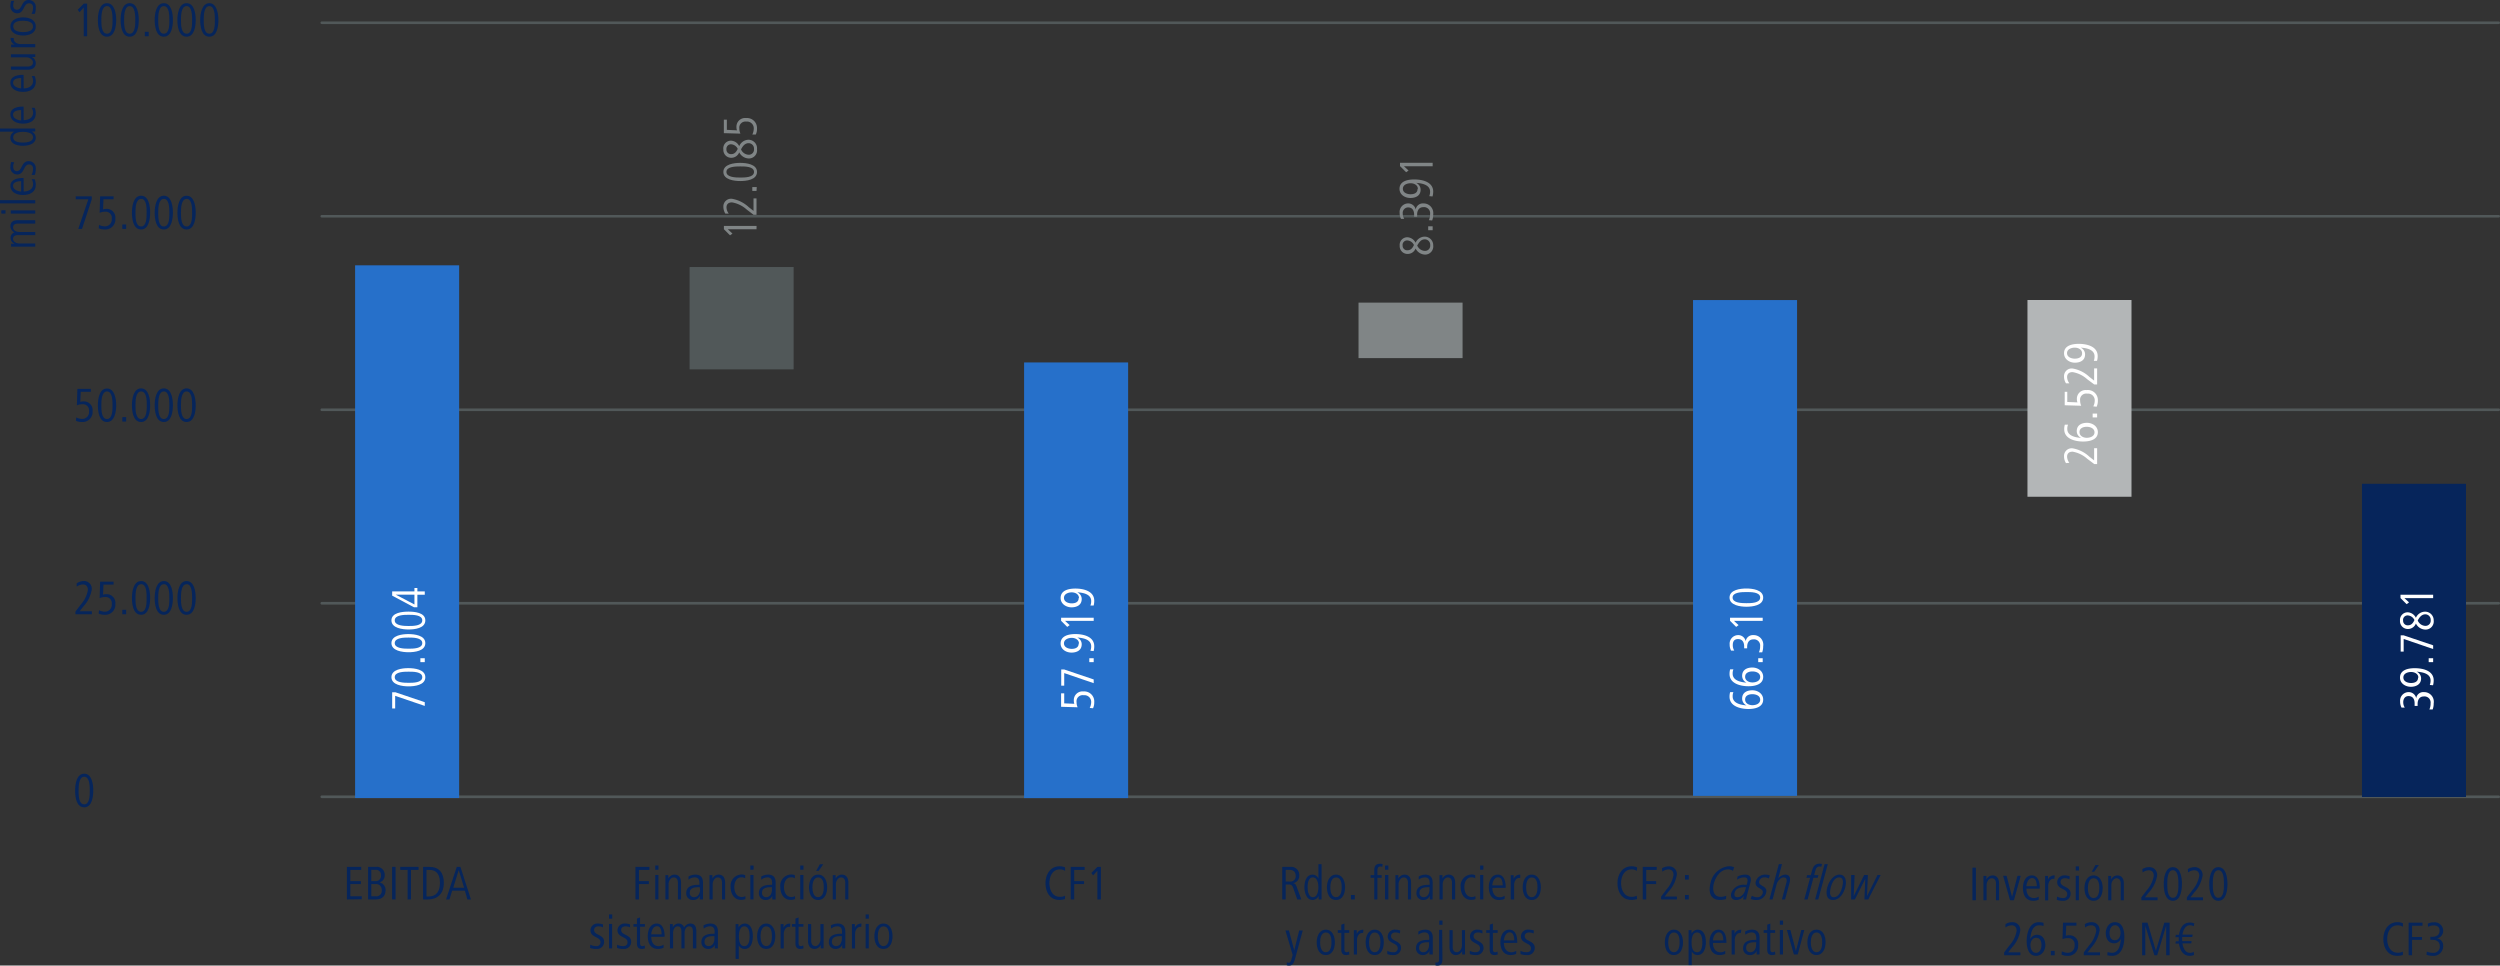 <svg xmlns="http://www.w3.org/2000/svg" viewBox="0 0 408.75 157.87"><rect x="0" y="0" width="408.75" height="157.87" fill="#333333" stroke="none"/><title>c4-grafic-7</title><g id="Capa_2" data-name="Capa 2"><g id="Capa_1-2" data-name="Capa 1"><path d="M13.69,5.93V1.24L13,2l-.29-.41,1-1h.54V5.93Z" style="fill:#06255b"/><path d="M17.49,6C16.17,6,16,4.23,16,3.27S16.21.52,17.49.52,19,2.3,19,3.27,18.78,6,17.49,6Zm0-5c-.88,0-.92,1.53-.92,2.26s0,2.25.92,2.25S18.4,4,18.4,3.27,18.38,1,17.49,1Z" style="fill:#06255b"/><path d="M21.21,6c-1.32,0-1.49-1.79-1.49-2.75S19.93.52,21.21.52s1.48,1.78,1.48,2.75S22.5,6,21.21,6Zm0-5c-.88,0-.92,1.53-.92,2.26s0,2.25.92,2.25.91-1.53.91-2.25S22.1,1,21.21,1Z" style="fill:#06255b"/><path d="M23.68,5.93V5.2h.63v.73Z" style="fill:#06255b"/><path d="M26.79,6c-1.32,0-1.5-1.79-1.5-2.75S25.51.52,26.79.52s1.48,1.78,1.48,2.75S28.08,6,26.79,6Zm0-5c-.89,0-.92,1.53-.92,2.26s0,2.25.92,2.25.9-1.53.9-2.25S27.68,1,26.79,1Z" style="fill:#06255b"/><path d="M30.51,6C29.19,6,29,4.23,29,3.27S29.23.52,30.51.52,32,2.3,32,3.27,31.8,6,30.51,6Zm0-5c-.89,0-.92,1.53-.92,2.26s0,2.25.92,2.25.9-1.53.9-2.25S31.4,1,30.51,1Z" style="fill:#06255b"/><path d="M34.23,6c-1.32,0-1.5-1.79-1.5-2.75S33,.52,34.23.52s1.48,1.78,1.48,2.75S35.52,6,34.23,6Zm0-5c-.89,0-.92,1.53-.92,2.26s0,2.25.92,2.25.9-1.53.9-2.25S35.12,1,34.23,1Z" style="fill:#06255b"/><path d="M13.41,37.43H12.8l1.64-4.85H12.38V32.1H15v.51Z" style="fill:#06255b"/><path d="M17.13,37.52a2.31,2.31,0,0,1-1-.2l.06-.55a2.18,2.18,0,0,0,.93.24,1.11,1.11,0,0,0,1.15-1.23,1,1,0,0,0-1.13-1.16,2.06,2.06,0,0,0-.85.18l.08-2.7h2.2v.48H16.92l-.07,1.66a1.3,1.3,0,0,1,.52-.09,1.42,1.42,0,0,1,1.49,1.58A1.64,1.64,0,0,1,17.13,37.52Z" style="fill:#06255b"/><path d="M20,37.43V36.7h.63v.73Z" style="fill:#06255b"/><path d="M23.07,37.52c-1.32,0-1.5-1.79-1.5-2.75S21.79,32,23.07,32s1.48,1.78,1.48,2.75S24.36,37.52,23.07,37.52Zm0-5c-.89,0-.92,1.53-.92,2.26s0,2.25.92,2.25.9-1.53.9-2.25S24,32.51,23.07,32.51Z" style="fill:#06255b"/><path d="M26.79,37.52c-1.32,0-1.5-1.79-1.5-2.75S25.51,32,26.79,32s1.48,1.78,1.48,2.75S28.08,37.52,26.79,37.52Zm0-5c-.89,0-.92,1.53-.92,2.26s0,2.25.92,2.25.9-1.53.9-2.25S27.68,32.51,26.79,32.51Z" style="fill:#06255b"/><path d="M30.51,37.52c-1.32,0-1.5-1.79-1.5-2.75S29.23,32,30.51,32,32,33.8,32,34.77,31.8,37.52,30.51,37.52Zm0-5c-.89,0-.92,1.53-.92,2.26s0,2.25.92,2.25.9-1.53.9-2.25S31.4,32.51,30.51,32.51Z" style="fill:#06255b"/><path d="M13.41,69a2.31,2.31,0,0,1-1-.2l.06-.55a2.18,2.18,0,0,0,.93.24,1.1,1.1,0,0,0,1.15-1.23,1,1,0,0,0-1.13-1.16,2.06,2.06,0,0,0-.85.18l.08-2.7h2.2v.48H13.2l-.07,1.66a1.3,1.3,0,0,1,.52-.09,1.42,1.42,0,0,1,1.49,1.58A1.64,1.64,0,0,1,13.41,69Z" style="fill:#06255b"/><path d="M17.49,69C16.17,69,16,67.23,16,66.27s.21-2.75,1.49-2.75S19,65.3,19,66.27,18.78,69,17.49,69Zm0-5c-.88,0-.92,1.53-.92,2.26s0,2.25.92,2.25.91-1.53.91-2.25S18.38,64,17.49,64Z" style="fill:#06255b"/><path d="M20,68.93V68.2h.63v.73Z" style="fill:#06255b"/><path d="M23.07,69c-1.32,0-1.5-1.79-1.5-2.75s.22-2.75,1.5-2.75,1.48,1.78,1.48,2.75S24.36,69,23.07,69Zm0-5c-.89,0-.92,1.53-.92,2.26s0,2.25.92,2.25S24,67,24,66.27,24,64,23.07,64Z" style="fill:#06255b"/><path d="M26.79,69c-1.32,0-1.5-1.79-1.5-2.75s.22-2.75,1.5-2.75,1.48,1.78,1.48,2.75S28.08,69,26.79,69Zm0-5c-.89,0-.92,1.53-.92,2.26s0,2.25.92,2.25.9-1.53.9-2.25S27.68,64,26.79,64Z" style="fill:#06255b"/><path d="M30.51,69c-1.32,0-1.5-1.79-1.5-2.75s.22-2.75,1.5-2.75S32,65.3,32,66.27,31.8,69,30.51,69Zm0-5c-.89,0-.92,1.53-.92,2.26s0,2.25.92,2.25.9-1.53.9-2.25S31.4,64,30.51,64Z" style="fill:#06255b"/><path d="M12.33,100.43V100l.88-1.16a4.72,4.72,0,0,0,1.16-2.38c0-.55-.26-.9-.83-.9a1.79,1.79,0,0,0-1,.37l0-.55A2,2,0,0,1,13.65,95,1.26,1.26,0,0,1,15,96.41a5.32,5.32,0,0,1-1.36,2.74l-.62.79h2v.49Z" style="fill:#06255b"/><path d="M17.13,100.52a2.31,2.31,0,0,1-1-.2l.06-.55a2.18,2.18,0,0,0,.93.24,1.11,1.11,0,0,0,1.15-1.23,1,1,0,0,0-1.13-1.16,2.06,2.06,0,0,0-.85.18l.08-2.7h2.2v.48H16.92l-.07,1.66a1.3,1.3,0,0,1,.52-.09,1.42,1.42,0,0,1,1.49,1.58A1.64,1.64,0,0,1,17.13,100.52Z" style="fill:#06255b"/><path d="M20,100.43V99.7h.63v.73Z" style="fill:#06255b"/><path d="M23.07,100.52c-1.32,0-1.5-1.79-1.5-2.75S21.79,95,23.07,95s1.48,1.78,1.48,2.75S24.36,100.52,23.07,100.52Zm0-5c-.89,0-.92,1.53-.92,2.26s0,2.25.92,2.25.9-1.53.9-2.25S24,95.51,23.07,95.51Z" style="fill:#06255b"/><path d="M26.79,100.52c-1.32,0-1.5-1.79-1.5-2.75S25.51,95,26.79,95s1.48,1.78,1.48,2.75S28.08,100.52,26.79,100.52Zm0-5c-.89,0-.92,1.53-.92,2.26s0,2.25.92,2.25.9-1.53.9-2.25S27.68,95.51,26.79,95.51Z" style="fill:#06255b"/><path d="M30.51,100.52c-1.32,0-1.5-1.79-1.5-2.75S29.23,95,30.51,95,32,96.8,32,97.77,31.8,100.52,30.51,100.52Zm0-5c-.89,0-.92,1.53-.92,2.26s0,2.25.92,2.25.9-1.53.9-2.25S31.4,95.51,30.51,95.51Z" style="fill:#06255b"/><path d="M13.77,132c-1.32,0-1.49-1.79-1.49-2.75s.21-2.75,1.49-2.75,1.48,1.78,1.48,2.75S15.06,132,13.77,132Zm0-5c-.88,0-.92,1.53-.92,2.26s0,2.25.92,2.25.91-1.53.91-2.25S14.66,127,13.77,127Z" style="fill:#06255b"/><path d="M5.76,36.56H3c-.42,0-.86.09-.86.62s.6.75,1.05.75H5.76v.51H3c-.42,0-.86.09-.86.61s.6.76,1.05.76H5.76v.52H3c-.39,0-.68,0-1.19,0v-.48l.58,0a1,1,0,0,1-.66-.92A.9.9,0,0,1,2.36,38a1.17,1.17,0,0,1-.66-1c0-.73.48-1,1.27-1H5.76Z" style="fill:#06255b"/><path d="M.9,34.92H.22v-.54H.9Zm4.86,0h-4v-.52h4Z" style="fill:#06255b"/><path d="M5.76,33.25H0v-.52H5.76Z" style="fill:#06255b"/><path d="M3.87,31.31c.7,0,1.54-.3,1.54-1.22a1.51,1.51,0,0,0-.24-.79l.5,0a2.21,2.21,0,0,1,.18.91c0,1.23-1,1.67-2.09,1.67S1.7,31.39,1.7,30.38s1.15-1.28,2-1.28h.16Zm-.41-1.69c-.55,0-1.32.13-1.32.76s.78.91,1.32.93Z" style="fill:#06255b"/><path d="M5.85,27.6a2.65,2.65,0,0,1-.16,1l-.53,0a2.12,2.12,0,0,0,.24-1,.63.63,0,0,0-.66-.71c-.93,0-.71,1.64-1.94,1.64a1.14,1.14,0,0,1-1.1-1.26,2.35,2.35,0,0,1,.14-.79l.49.05a1.63,1.63,0,0,0-.17.74c0,.34.15.71.6.71.9,0,.69-1.63,1.92-1.63A1.14,1.14,0,0,1,5.85,27.6Z" style="fill:#06255b"/><path d="M5.76,21.51l-.57,0a1.12,1.12,0,0,1,.66,1c0,1.05-1.25,1.33-2.09,1.33S1.7,23.59,1.7,22.53a1.07,1.07,0,0,1,.63-1H0v-.52H4.59c.44,0,.74,0,1.17,0Zm-3.6.95c0,.76,1,.85,1.6.85s1.64-.13,1.64-.86-1-.89-1.64-.89S2.16,21.71,2.16,22.46Z" style="fill:#06255b"/><path d="M3.87,19.64c.7,0,1.54-.3,1.54-1.22a1.51,1.51,0,0,0-.24-.79l.5,0a2.19,2.19,0,0,1,.18.9c0,1.24-1,1.68-2.09,1.68S1.7,19.72,1.7,18.7s1.15-1.27,2-1.27h.16ZM3.46,18c-.55,0-1.32.13-1.32.75s.78.92,1.32.94Z" style="fill:#06255b"/><path d="M3.87,14.45c.7,0,1.54-.3,1.54-1.23a1.5,1.5,0,0,0-.24-.78l.5,0a2.19,2.19,0,0,1,.18.9c0,1.24-1,1.68-2.09,1.68S1.7,14.53,1.7,13.51s1.15-1.27,2-1.27h.16Zm-.41-1.69c-.55,0-1.32.13-1.32.75s.78.91,1.32.94Z" style="fill:#06255b"/><path d="M5.76,9.32l-.56,0a1.12,1.12,0,0,1,.65,1c0,.8-.63,1.08-1.33,1.08H1.78v-.52H4.52c.46,0,.87-.18.87-.67s-.61-.84-1.07-.84H1.78V8.87h2.8c.41,0,.78,0,1.18,0Z" style="fill:#06255b"/><path d="M2.25,6.21a.88.88,0,0,0,0,.16c0,.57.64.84,1.14.84H5.76v.52H3c-.41,0-.78,0-1.19,0V7.28l.61,0a1.06,1.06,0,0,1-.69-.92.4.4,0,0,1,0-.17Z" style="fill:#06255b"/><path d="M5.85,4.33c0,1.14-1.13,1.48-2.09,1.48S1.7,5.41,1.7,4.33,2.79,2.84,3.76,2.84,5.85,3.19,5.85,4.33Zm-3.69,0c0,.76,1,.92,1.6.92S5.4,5.13,5.4,4.33s-1-.94-1.64-.94S2.16,3.5,2.16,4.33Z" style="fill:#06255b"/><path d="M5.85,1.27a2.59,2.59,0,0,1-.16,1l-.53,0a2.19,2.19,0,0,0,.24-1A.63.63,0,0,0,4.74.54C3.81.54,4,2.18,2.8,2.18A1.13,1.13,0,0,1,1.7.93,2.26,2.26,0,0,1,1.84.14l.49,0a1.68,1.68,0,0,0-.17.75c0,.33.15.7.6.7C3.66,1.63,3.45,0,4.68,0A1.14,1.14,0,0,1,5.85,1.27Z" style="fill:#06255b"/><path d="M408.54,67.21H52.61A.21.21,0,0,1,52.4,67a.21.21,0,0,1,.21-.22H408.54a.21.21,0,0,1,.21.22A.21.21,0,0,1,408.54,67.21Z" style="fill:#515859"/><path d="M408.54,3.93H52.61a.21.21,0,1,1,0-.42H408.54a.21.21,0,1,1,0,.42Z" style="fill:#515859"/><path d="M408.54,35.57H52.61a.21.21,0,0,1,0-.42H408.54a.21.21,0,1,1,0,.42Z" style="fill:#515859"/><path d="M408.54,98.85H52.61a.21.21,0,0,1-.21-.22.21.21,0,0,1,.21-.21H408.54a.21.21,0,0,1,.21.21A.21.21,0,0,1,408.54,98.85Z" style="fill:#515859"/><path d="M408.54,130.49H52.61a.21.21,0,0,1-.21-.22.21.21,0,0,1,.21-.21H408.54a.21.21,0,0,1,.21.21A.21.21,0,0,1,408.54,130.49Z" style="fill:#515859"/><path d="M56.72,147.06v-5.33h2.34v.5H57.28v1.83H59v.48H57.28v2h1.87v.49Z" style="fill:#06255b"/><path d="M61.37,147.06H60.18v-5.33h1.3a1.29,1.29,0,0,1,1.42,1.35,1.17,1.17,0,0,1-.86,1.2,1.24,1.24,0,0,1,1,1.31C63,146.64,62.36,147.06,61.37,147.06Zm0-4.84h-.66v1.85h.66a.87.87,0,0,0,.92-1A.81.81,0,0,0,61.4,142.22Zm.05,2.32h-.71v2h.7a.88.88,0,0,0,1-1A.92.92,0,0,0,61.45,144.54Z" style="fill:#06255b"/><path d="M64.11,147.06v-5.33h.57v5.33Z" style="fill:#06255b"/><path d="M67.2,142.23v4.83h-.56v-4.83h-1.2v-.5h3v.5Z" style="fill:#06255b"/><path d="M69.92,147.06h-.75v-5.33h1c1.65,0,2.4,1,2.4,2.63S71.68,147.06,69.92,147.06Zm.28-4.83h-.47v4.34h.37c1.36,0,1.83-1,1.83-2.21S71.51,142.23,70.2,142.23Z" style="fill:#06255b"/><path d="M76.42,147.06,76,145.62H73.93l-.44,1.44h-.56l1.75-5.33h.6L77,147.06ZM75,142.27l-.89,2.87h1.77Z" style="fill:#06255b"/><path d="M104.47,142.23v1.83h1.62v.48h-1.62v2.52h-.57v-5.33h2.28v.5Z" style="fill:#06255b"/><path d="M107.13,142.2v-.69h.53v.69Zm0,4.86v-4h.52v4Z" style="fill:#06255b"/><path d="M110.84,147.06v-2.73c0-.47-.19-.87-.69-.87s-.84.6-.84,1.07v2.53h-.52v-2.8c0-.4,0-.77,0-1.18h.48v.58a1.14,1.14,0,0,1,1-.66c.8,0,1.08.62,1.08,1.32v2.74Z" style="fill:#06255b"/><path d="M114.41,147.06l0-.59a1.09,1.09,0,0,1-1.09.68A1.06,1.06,0,0,1,112.2,146c0-1.08,1-1.33,1.9-1.33h.26v-.28c0-.53-.15-.94-.79-.94a1.73,1.73,0,0,0-1,.38l0-.52a2.32,2.32,0,0,1,1.13-.31c.9,0,1.24.53,1.24,1.31v1.89c0,.31,0,.58,0,.86Zm0-2h-.13c-.69,0-1.5.07-1.5.91a.65.65,0,0,0,.68.72c.68,0,1-.65,1-1.2Z" style="fill:#06255b"/><path d="M118.05,147.06v-2.73c0-.47-.2-.87-.69-.87s-.84.6-.84,1.07v2.53H116v-2.8c0-.4,0-.77,0-1.18h.48l0,.58a1.13,1.13,0,0,1,1-.66c.8,0,1.08.62,1.08,1.32v2.74Z" style="fill:#06255b"/><path d="M121.88,147a1.81,1.81,0,0,1-.72.13c-1.19,0-1.7-1.07-1.7-2.09a1.84,1.84,0,0,1,1.73-2.06,1.43,1.43,0,0,1,.65.11l0,.51a1.12,1.12,0,0,0-.61-.16c-.87,0-1.17.89-1.17,1.6s.3,1.62,1.22,1.62a1.31,1.31,0,0,0,.59-.14Z" style="fill:#06255b"/><path d="M122.68,142.2v-.69h.53v.69Zm0,4.86v-4h.52v4Z" style="fill:#06255b"/><path d="M126.27,147.06l0-.59a1.1,1.1,0,0,1-1.09.68,1.07,1.07,0,0,1-1.1-1.15c0-1.08,1-1.33,1.91-1.33h.25v-.28c0-.53-.14-.94-.78-.94a1.73,1.73,0,0,0-1,.38l0-.52a2.29,2.29,0,0,1,1.13-.31c.89,0,1.23.53,1.23,1.31v1.89c0,.31,0,.58,0,.86Zm-.06-2h-.13c-.68,0-1.49.07-1.49.91a.65.65,0,0,0,.68.72c.67,0,.94-.65.94-1.2Z" style="fill:#06255b"/><path d="M130,147a1.81,1.81,0,0,1-.72.13c-1.19,0-1.7-1.07-1.7-2.09a1.84,1.84,0,0,1,1.73-2.06,1.43,1.43,0,0,1,.65.11l0,.51a1.09,1.09,0,0,0-.61-.16c-.87,0-1.17.89-1.17,1.6s.3,1.62,1.22,1.62a1.31,1.31,0,0,0,.59-.14Z" style="fill:#06255b"/><path d="M130.84,142.2v-.69h.53v.69Zm0,4.86v-4h.52v4Z" style="fill:#06255b"/><path d="M133.76,147.15c-1.15,0-1.49-1.14-1.49-2.09s.41-2.06,1.49-2.06,1.48,1.09,1.48,2.06S134.89,147.15,133.76,147.15Zm0-3.69c-.77,0-.93,1-.93,1.6s.13,1.63.93,1.63.93-1,.93-1.63S134.58,143.46,133.76,143.46Zm.09-1.07h-.41l.6-1.08h.56Z" style="fill:#06255b"/><path d="M138.2,147.06v-2.73c0-.47-.2-.87-.69-.87s-.84.6-.84,1.07v2.53h-.52v-2.8c0-.4,0-.77,0-1.18h.48v.58a1.14,1.14,0,0,1,1-.66c.8,0,1.08.62,1.08,1.32v2.74Z" style="fill:#06255b"/><path d="M97.47,155.15a2.59,2.59,0,0,1-1-.16l.05-.53a2.11,2.11,0,0,0,.95.23.62.62,0,0,0,.71-.65c0-.93-1.64-.71-1.64-1.94a1.13,1.13,0,0,1,1.25-1.1,2.36,2.36,0,0,1,.8.14l0,.49a1.65,1.65,0,0,0-.75-.17c-.33,0-.7.15-.7.6,0,.9,1.63.69,1.63,1.91A1.15,1.15,0,0,1,97.47,155.15Z" style="fill:#06255b"/><path d="M99.57,150.2v-.69h.53v.69Zm0,4.86v-4h.51v4Z" style="fill:#06255b"/><path d="M101.89,155.15a2.65,2.65,0,0,1-1-.16l0-.53a2.17,2.17,0,0,0,1,.23c.34,0,.71-.13.71-.65,0-.93-1.64-.71-1.64-1.94a1.14,1.14,0,0,1,1.26-1.1,2.3,2.3,0,0,1,.79.14l0,.49a1.61,1.61,0,0,0-.74-.17c-.34,0-.71.15-.71.6,0,.9,1.64.69,1.64,1.91A1.16,1.16,0,0,1,101.89,155.15Z" style="fill:#06255b"/><path d="M105.46,155.05a1.47,1.47,0,0,1-.56.1c-.57,0-.76-.38-.76-.88v-2.75h-.57v-.44h.57v-.9l.51-.18v1.08h.79v.44h-.79v2.59c0,.3,0,.58.41.58a.77.77,0,0,0,.35-.12Z" style="fill:#06255b"/><path d="M106.48,153.17c0,.69.29,1.53,1.22,1.53a1.51,1.51,0,0,0,.79-.24l0,.51a2.38,2.38,0,0,1-.91.18c-1.24,0-1.67-1-1.67-2.09s.46-2.06,1.47-2.06,1.28,1.14,1.28,2v.16Zm1.69-.41c0-.55-.13-1.32-.76-1.32s-.91.78-.93,1.32Z" style="fill:#06255b"/><path d="M113.29,155.06v-2.73c0-.43-.09-.87-.61-.87s-.75.6-.75,1.06v2.54h-.52v-2.73c0-.43-.08-.87-.61-.87s-.75.6-.75,1.06v2.54h-.52v-2.8c0-.38,0-.68,0-1.18H110l0,.58a1,1,0,0,1,.93-.66.91.91,0,0,1,.92.66,1.16,1.16,0,0,1,1-.66c.73,0,1,.48,1,1.27v2.79Z" style="fill:#06255b"/><path d="M116.87,155.06l0-.59a1.1,1.1,0,0,1-1.09.68,1.07,1.07,0,0,1-1.1-1.15c0-1.08,1-1.33,1.91-1.33h.25v-.28c0-.53-.14-.94-.78-.94a1.73,1.73,0,0,0-1,.38l-.05-.52a2.29,2.29,0,0,1,1.13-.31c.89,0,1.24.53,1.24,1.31v1.89a7.88,7.88,0,0,0,0,.86Zm-.06-2h-.12c-.69,0-1.5.07-1.5.91a.65.65,0,0,0,.68.72c.67,0,.94-.65.94-1.2Z" style="fill:#06255b"/><path d="M121.79,155.15a1,1,0,0,1-1-.61v2.25h-.52v-4.53c0-.44,0-.74,0-1.18h.48l0,.58a1.15,1.15,0,0,1,1-.66c1.08,0,1.34,1.19,1.34,2.06S122.84,155.15,121.79,155.15Zm-.08-3.69c-.74,0-.9.92-.9,1.6s.1,1.63.89,1.63.86-1.09.86-1.63S122.48,151.46,121.71,151.46Z" style="fill:#06255b"/><path d="M125.28,155.15c-1.15,0-1.49-1.14-1.49-2.09s.41-2.06,1.49-2.06,1.48,1.09,1.48,2.06S126.41,155.15,125.28,155.15Zm0-3.69c-.77,0-.93,1-.93,1.6s.13,1.63.93,1.63.93-1,.93-1.63S126.1,151.46,125.28,151.46Z" style="fill:#06255b"/><path d="M129.19,151.54H129c-.58,0-.85.64-.85,1.14v2.39h-.52v-2.8c0-.4,0-.77,0-1.18h.48v.61a1.07,1.07,0,0,1,.93-.69l.17,0Z" style="fill:#06255b"/><path d="M131.38,155.05a1.47,1.47,0,0,1-.56.1c-.57,0-.76-.38-.76-.88v-2.75h-.57v-.44h.57v-.9l.51-.18v1.08h.79v.44h-.79v2.59c0,.3,0,.58.41.58a.77.77,0,0,0,.35-.12Z" style="fill:#06255b"/><path d="M134.19,155.06l0-.56a1.12,1.12,0,0,1-1,.65c-.8,0-1.08-.63-1.08-1.33v-2.74h.52v2.74c0,.46.19.87.68.87s.83-.61.83-1.07v-2.54h.52v2.8c0,.41,0,.77,0,1.18Z" style="fill:#06255b"/><path d="M137.7,155.06l0-.59a1.1,1.1,0,0,1-1.09.68,1.06,1.06,0,0,1-1.09-1.15c0-1.08,1-1.33,1.9-1.33h.25v-.28c0-.53-.14-.94-.78-.94a1.73,1.73,0,0,0-1,.38l-.05-.52a2.32,2.32,0,0,1,1.13-.31c.89,0,1.24.53,1.24,1.31v1.89a7.88,7.88,0,0,0,0,.86Zm-.06-2h-.12c-.69,0-1.5.07-1.5.91a.65.65,0,0,0,.68.72c.67,0,.94-.65.94-1.2Z" style="fill:#06255b"/><path d="M140.81,151.54h-.16c-.57,0-.84.64-.84,1.14v2.39h-.52v-2.8c0-.4,0-.77,0-1.18h.48l0,.61a1.06,1.06,0,0,1,.93-.69l.16,0Z" style="fill:#06255b"/><path d="M141.53,150.2v-.69h.53v.69Zm0,4.86v-4h.52v4Z" style="fill:#06255b"/><path d="M144.45,155.15c-1.15,0-1.49-1.14-1.49-2.09s.41-2.06,1.49-2.06,1.48,1.09,1.48,2.06S145.58,155.15,144.45,155.15Zm0-3.69c-.77,0-.93,1-.93,1.6s.13,1.63.93,1.63.93-1,.93-1.63S145.27,151.46,144.45,151.46Z" style="fill:#06255b"/><path d="M174.13,147a3.07,3.07,0,0,1-.92.14c-1.58,0-2.27-1.32-2.27-2.75s.79-2.75,2.29-2.75a2.08,2.08,0,0,1,.91.18l0,.57a1.58,1.58,0,0,0-.87-.24c-1.2,0-1.69,1.18-1.69,2.25s.5,2.23,1.7,2.23a1.83,1.83,0,0,0,.86-.18Z" style="fill:#06255b"/><path d="M175.63,142.23v1.83h1.62v.48h-1.62v2.52h-.57v-5.33h2.28v.5Z" style="fill:#06255b"/><path d="M179.42,147.06v-4.69l-.7.76-.29-.4,1-1H180v5.33Z" style="fill:#06255b"/><path d="M212.1,147.06l-.63-1.8c-.13-.36-.26-.64-.67-.64h-.59v2.44h-.56v-5.33H211a1.32,1.32,0,0,1,1.43,1.37,1.19,1.19,0,0,1-1,1.29c.31.06.43.22.55.53l.79,2.14Zm-1.29-4.84h-.6v1.91h.63a.87.87,0,0,0,1-1C211.81,142.5,211.42,142.22,210.81,142.22Z" style="fill:#06255b"/><path d="M215.6,147.06l0-.57a1.12,1.12,0,0,1-1,.66c-1,0-1.33-1.25-1.33-2.09s.28-2.06,1.34-2.06a1.07,1.07,0,0,1,.95.63V141.3h.52v4.59c0,.44,0,.73,0,1.17Zm-.95-3.6c-.76,0-.85,1-.85,1.6s.13,1.63.86,1.63.89-1,.89-1.63S215.4,143.46,214.65,143.46Z" style="fill:#06255b"/><path d="M218.44,147.15c-1.15,0-1.49-1.14-1.49-2.09s.41-2.06,1.49-2.06,1.48,1.09,1.48,2.06S219.57,147.15,218.44,147.15Zm0-3.69c-.77,0-.93,1-.93,1.6s.13,1.63.93,1.63.93-1,.93-1.63S219.26,143.46,218.44,143.46Z" style="fill:#06255b"/><path d="M220.88,147.06v-.73h.63v.73Z" style="fill:#06255b"/><path d="M226,141.74a.87.87,0,0,0-.3-.07c-.35,0-.49.24-.49.62v.79h.69v.44h-.69v3.54h-.52v-3.54h-.6v-.44h.6v-.75c0-.79.3-1.11,1-1.11a2,2,0,0,1,.38.06Zm.45.46v-.69H227v.69Zm0,4.86v-4H227v4Z" style="fill:#06255b"/><path d="M230.2,147.06v-2.73c0-.47-.2-.87-.69-.87s-.84.6-.84,1.07v2.53h-.52v-2.8c0-.4,0-.77,0-1.18h.48v.58a1.14,1.14,0,0,1,1-.66c.8,0,1.08.62,1.08,1.32v2.74Z" style="fill:#06255b"/><path d="M233.77,147.06l0-.59a1.09,1.09,0,0,1-1.09.68,1.06,1.06,0,0,1-1.09-1.15c0-1.08,1-1.33,1.9-1.33h.26v-.28c0-.53-.15-.94-.79-.94a1.73,1.73,0,0,0-1,.38l0-.52A2.32,2.32,0,0,1,233,143c.89,0,1.24.53,1.24,1.31v1.89a7.88,7.88,0,0,0,0,.86Zm-.05-2h-.13c-.69,0-1.5.07-1.5.91a.65.65,0,0,0,.68.72c.67,0,.95-.65.95-1.2Z" style="fill:#06255b"/><path d="M237.4,147.06v-2.73c0-.47-.19-.87-.68-.87s-.84.6-.84,1.07v2.53h-.52v-2.8c0-.4,0-.77,0-1.18h.48l0,.58a1.13,1.13,0,0,1,1-.66c.8,0,1.08.62,1.08,1.32v2.74Z" style="fill:#06255b"/><path d="M241.24,147a1.81,1.81,0,0,1-.72.13c-1.19,0-1.7-1.07-1.7-2.09a1.84,1.84,0,0,1,1.73-2.06,1.46,1.46,0,0,1,.65.11l0,.51a1.12,1.12,0,0,0-.61-.16c-.87,0-1.17.89-1.17,1.6s.3,1.62,1.22,1.62a1.38,1.38,0,0,0,.59-.14Z" style="fill:#06255b"/><path d="M242,142.2v-.69h.53v.69Zm0,4.86v-4h.52v4Z" style="fill:#06255b"/><path d="M244,145.17c0,.69.29,1.53,1.22,1.53a1.51,1.51,0,0,0,.79-.24l0,.51a2.38,2.38,0,0,1-.91.18c-1.24,0-1.68-1-1.68-2.09s.47-2.06,1.48-2.06,1.28,1.14,1.28,2v.16Zm1.69-.41c0-.55-.13-1.32-.76-1.32s-.91.78-.93,1.32Z" style="fill:#06255b"/><path d="M248.56,143.54h-.16c-.57,0-.84.64-.84,1.14v2.39H247v-2.8c0-.4,0-.77,0-1.18h.48l0,.61a1.06,1.06,0,0,1,.93-.69l.16,0Z" style="fill:#06255b"/><path d="M250.44,147.15c-1.14,0-1.48-1.14-1.48-2.09s.4-2.06,1.48-2.06,1.49,1.09,1.49,2.06S251.58,147.15,250.44,147.15Zm0-3.69c-.76,0-.92,1-.92,1.6s.12,1.63.92,1.63.94-1,.94-1.63S251.27,143.46,250.44,143.46Z" style="fill:#06255b"/><path d="M211.73,156.81c-.18.58-.33,1.06-1,1.06a.93.93,0,0,1-.34-.06l0-.49a.73.73,0,0,0,.32.09c.2,0,.36-.24.42-.48l.22-.8-1.18-4h.57l.87,3.26.81-3.26H213Z" style="fill:#06255b"/><path d="M216.77,156.15c-1.15,0-1.49-1.14-1.49-2.09s.41-2.06,1.49-2.06,1.48,1.09,1.48,2.06S217.9,156.15,216.77,156.15Zm0-3.69c-.77,0-.93,1-.93,1.6s.13,1.63.93,1.63.93-1,.93-1.63S217.59,152.46,216.77,152.46Z" style="fill:#06255b"/><path d="M220.62,156.05a1.47,1.47,0,0,1-.56.1c-.57,0-.76-.38-.76-.88v-2.75h-.57v-.44h.57v-.9l.51-.18v1.08h.79v.44h-.79v2.59c0,.3,0,.58.41.58a.77.77,0,0,0,.35-.12Z" style="fill:#06255b"/><path d="M222.87,152.54h-.15c-.58,0-.85.64-.85,1.14v2.39h-.52v-2.8c0-.4,0-.77,0-1.18h.48v.61a1.07,1.07,0,0,1,.93-.69l.17,0Z" style="fill:#06255b"/><path d="M224.76,156.15c-1.14,0-1.48-1.14-1.48-2.09s.4-2.06,1.48-2.06,1.49,1.09,1.49,2.06S225.9,156.15,224.76,156.15Zm0-3.69c-.76,0-.92,1-.92,1.6s.12,1.63.92,1.63.94-1,.94-1.63S225.59,152.46,224.76,152.46Z" style="fill:#06255b"/><path d="M227.82,156.15a2.65,2.65,0,0,1-1-.16l0-.53a2.11,2.11,0,0,0,1,.23.62.62,0,0,0,.71-.65c0-.93-1.64-.71-1.64-1.94a1.14,1.14,0,0,1,1.26-1.1,2.35,2.35,0,0,1,.79.14l-.05.49a1.63,1.63,0,0,0-.74-.17c-.34,0-.71.15-.71.6,0,.9,1.63.69,1.63,1.91A1.15,1.15,0,0,1,227.82,156.15Z" style="fill:#06255b"/><path d="M233.71,156.06l0-.59a1.1,1.1,0,0,1-1.09.68,1.07,1.07,0,0,1-1.1-1.15c0-1.08,1-1.33,1.91-1.33h.25v-.28c0-.53-.14-.94-.78-.94a1.73,1.73,0,0,0-1,.38l0-.52a2.28,2.28,0,0,1,1.12-.31c.9,0,1.24.53,1.24,1.31v1.89c0,.31,0,.58,0,.86Zm-.06-2h-.13c-.68,0-1.49.07-1.49.91a.65.65,0,0,0,.68.72c.67,0,.94-.65.94-1.2Z" style="fill:#06255b"/><path d="M235.84,156.81c0,.51-.11,1.06-.81,1.06a.68.68,0,0,1-.34-.06l0-.45a.64.64,0,0,0,.2,0c.19,0,.4,0,.4-.54v-4.79h.51Zm-.52-5.61v-.69h.53v.69Z" style="fill:#06255b"/><path d="M239.06,156.06l0-.56a1.11,1.11,0,0,1-1,.65c-.79,0-1.07-.63-1.07-1.33v-2.74h.52v2.74c0,.46.18.87.67.87s.84-.61.84-1.07v-2.54h.51v2.8c0,.41,0,.77,0,1.18Z" style="fill:#06255b"/><path d="M241.31,156.15a2.59,2.59,0,0,1-1-.16l0-.53a2.17,2.17,0,0,0,.95.23c.34,0,.72-.13.72-.65,0-.93-1.64-.71-1.64-1.94a1.13,1.13,0,0,1,1.25-1.1,2.26,2.26,0,0,1,.79.14l0,.49a1.68,1.68,0,0,0-.75-.17c-.33,0-.7.15-.7.6,0,.9,1.63.69,1.63,1.91A1.15,1.15,0,0,1,241.31,156.15Z" style="fill:#06255b"/><path d="M244.88,156.05a1.5,1.5,0,0,1-.56.1c-.57,0-.76-.38-.76-.88v-2.75H243v-.44h.58v-.9l.51-.18v1.08h.78v.44h-.78v2.59c0,.3,0,.58.41.58a.81.81,0,0,0,.35-.12Z" style="fill:#06255b"/><path d="M245.89,154.17c0,.69.3,1.53,1.23,1.53a1.5,1.5,0,0,0,.78-.24l0,.51a2.37,2.37,0,0,1-.9.18c-1.24,0-1.68-1-1.68-2.09s.46-2.06,1.48-2.06,1.27,1.14,1.27,2v.16Zm1.69-.41c0-.55-.13-1.32-.75-1.32s-.91.78-.94,1.32Z" style="fill:#06255b"/><path d="M249.6,156.15a2.65,2.65,0,0,1-1-.16l0-.53a2.17,2.17,0,0,0,1,.23c.34,0,.71-.13.71-.65,0-.93-1.64-.71-1.64-1.94A1.14,1.14,0,0,1,250,152a2.3,2.3,0,0,1,.79.14l-.05.49a1.61,1.61,0,0,0-.74-.17c-.34,0-.71.15-.71.6,0,.9,1.64.69,1.64,1.91A1.16,1.16,0,0,1,249.6,156.15Z" style="fill:#06255b"/><path d="M267.66,147a3.18,3.18,0,0,1-.92.14c-1.58,0-2.28-1.32-2.28-2.75s.79-2.75,2.29-2.75a2.13,2.13,0,0,1,.92.18l-.05.57a1.58,1.58,0,0,0-.87-.24c-1.21,0-1.7,1.18-1.7,2.25s.5,2.23,1.7,2.23a1.83,1.83,0,0,0,.86-.18Z" style="fill:#06255b"/><path d="M269.16,142.23v1.83h1.62v.48h-1.62v2.52h-.57v-5.33h2.28v.5Z" style="fill:#06255b"/><path d="M271.59,147.06v-.47l.88-1.16a4.76,4.76,0,0,0,1.15-2.37c0-.56-.26-.91-.83-.91a1.73,1.73,0,0,0-1,.37l-.05-.55a2.07,2.07,0,0,1,1.12-.32,1.25,1.25,0,0,1,1.3,1.39,5.28,5.28,0,0,1-1.36,2.74l-.62.8h2v.48Z" style="fill:#06255b"/><path d="M275.49,143.81v-.74h.63v.74Zm0,3.25v-.73h.63v.73Z" style="fill:#06255b"/><path d="M282.21,147a3.22,3.22,0,0,1-1,.14c-1.58,0-1.92-1.32-1.54-2.75a3.41,3.41,0,0,1,3-2.76,1.82,1.82,0,0,1,.87.18l-.21.58a1.27,1.27,0,0,0-.8-.24c-1.21,0-2,1.17-2.3,2.25s-.09,2.23,1.1,2.23a2.3,2.3,0,0,0,.91-.18Z" style="fill:#06255b"/><path d="M285,147.06l.12-.59a1.47,1.47,0,0,1-1.27.68c-.71,0-.95-.53-.78-1.15a2.1,2.1,0,0,1,2.26-1.33h.25l.08-.28c.14-.54.11-.94-.53-.94a2.21,2.21,0,0,0-1.13.38l.09-.52a2.82,2.82,0,0,1,1.21-.31c.9,0,1.1.53.89,1.31l-.51,1.89c-.08.31-.14.58-.19.86Zm.47-2h-.12c-.69,0-1.52.07-1.74.91-.11.41,0,.72.48.72.68,0,1.12-.65,1.27-1.21Z" style="fill:#06255b"/><path d="M287.17,147.15a2.35,2.35,0,0,1-.94-.16l.19-.53a1.83,1.83,0,0,0,.89.24.86.86,0,0,0,.89-.66c.25-.93-1.45-.71-1.12-1.95a1.57,1.57,0,0,1,1.55-1.09,2.18,2.18,0,0,1,.75.13l-.18.5a1.37,1.37,0,0,0-.69-.18.85.85,0,0,0-.87.6c-.24.91,1.45.7,1.12,1.92A1.58,1.58,0,0,1,287.17,147.15Z" style="fill:#06255b"/><path d="M291.34,147.06l.73-2.74c.13-.47.05-.86-.45-.86s-1,.62-1.13,1.09l-.67,2.51h-.52l1.54-5.77h.52l-.63,2.36a1.54,1.54,0,0,1,1.14-.65c.8,0,.91.61.73,1.31l-.74,2.75Z" style="fill:#06255b"/><path d="M297.77,141.73a.66.66,0,0,0-.27-.06c-.36,0-.56.24-.67.62l-.21.79h.7l-.12.44h-.7l-.95,3.54H295l.95-3.54h-.6l.11-.44h.61l.2-.75c.22-.8.6-1.12,1.27-1.12a1.35,1.35,0,0,1,.37.07Zm-1,5.33,1.55-5.77h.52l-1.55,5.77Z" style="fill:#06255b"/><path d="M299.69,147.15c-1.14,0-1.18-1.13-.92-2.1s1-2.05,2-2.05,1.2,1.09.94,2.05S300.83,147.15,299.69,147.15Zm1-3.7c-.77,0-1.2,1-1.35,1.6s-.32,1.65.48,1.65,1.22-1,1.38-1.65S301.5,143.45,300.68,143.45Z" style="fill:#06255b"/><path d="M305.46,147.06h-.63l.14-3.37-1.69,3.37h-.62l0-4h.57l-.15,3.46,1.71-3.46h.61l-.14,3.46,1.71-3.46h.52Z" style="fill:#06255b"/><path d="M273.68,156.15c-1.14,0-1.48-1.14-1.48-2.09s.4-2.06,1.48-2.06,1.49,1.09,1.49,2.06S274.82,156.15,273.68,156.15Zm0-3.69c-.76,0-.93,1-.93,1.6s.13,1.63.93,1.63.94-1,.94-1.63S274.51,152.46,273.68,152.46Z" style="fill:#06255b"/><path d="M277.55,156.15a1,1,0,0,1-.95-.61v2.25h-.52v-4.53c0-.44,0-.74,0-1.18h.49l0,.58a1.15,1.15,0,0,1,1-.66c1.08,0,1.34,1.19,1.34,2.06S278.61,156.15,277.55,156.15Zm-.08-3.69c-.74,0-.9.92-.9,1.6s.1,1.63.9,1.63.86-1.09.86-1.63S278.24,152.46,277.47,152.46Z" style="fill:#06255b"/><path d="M280.07,154.17c0,.69.3,1.53,1.23,1.53a1.48,1.48,0,0,0,.78-.24l0,.51a2.33,2.33,0,0,1-.9.18c-1.24,0-1.68-1-1.68-2.09S280,152,281,152s1.27,1.14,1.27,2v.16Zm1.69-.41c0-.55-.13-1.32-.75-1.32s-.91.78-.94,1.32Z" style="fill:#06255b"/><path d="M284.64,152.54h-.15c-.58,0-.85.64-.85,1.14v2.39h-.52v-2.8c0-.4,0-.77,0-1.18h.48v.61a1.07,1.07,0,0,1,.93-.69l.17,0Z" style="fill:#06255b"/><path d="M287.21,156.06l0-.59a1.1,1.1,0,0,1-1.09.68A1.06,1.06,0,0,1,285,155c0-1.08,1-1.33,1.9-1.33h.25v-.28c0-.53-.14-.94-.78-.94a1.73,1.73,0,0,0-1,.38l-.05-.52a2.29,2.29,0,0,1,1.13-.31c.89,0,1.24.53,1.24,1.31v1.89a7.88,7.88,0,0,0,0,.86Zm-.06-2H287c-.69,0-1.5.07-1.5.91a.65.65,0,0,0,.68.72c.67,0,.94-.65.94-1.2Z" style="fill:#06255b"/><path d="M290.26,156.05a1.5,1.5,0,0,1-.56.1c-.57,0-.76-.38-.76-.88v-2.75h-.58v-.44h.58v-.9l.51-.18v1.08h.78v.44h-.78v2.59c0,.3,0,.58.41.58a.77.77,0,0,0,.35-.12Z" style="fill:#06255b"/><path d="M291,151.2v-.69h.53v.69Zm0,4.86v-4h.52v4Z" style="fill:#06255b"/><path d="M293.93,156.06h-.63l-1.14-4h.57l.9,3.44.88-3.44H295Z" style="fill:#06255b"/><path d="M297,156.15c-1.15,0-1.49-1.14-1.49-2.09S295.87,152,297,152s1.48,1.09,1.48,2.06S298.08,156.15,297,156.15Zm0-3.69c-.77,0-.93,1-.93,1.6s.13,1.63.93,1.63.93-1,.93-1.63S297.77,152.46,297,152.46Z" style="fill:#06255b"/><path d="M322.49,147.19v-5.33h.57v5.33Z" style="fill:#06255b"/><path d="M326.34,147.19v-2.73c0-.47-.19-.86-.69-.86s-.84.59-.84,1.06v2.53h-.52V144.4c0-.41,0-.78,0-1.19h.48v.58a1.16,1.16,0,0,1,1-.66c.8,0,1.08.62,1.08,1.32v2.74Z" style="fill:#06255b"/><path d="M329.28,147.19h-.64l-1.13-4h.57l.89,3.44.89-3.44h.53Z" style="fill:#06255b"/><path d="M331.32,145.3c0,.7.3,1.53,1.23,1.53a1.48,1.48,0,0,0,.78-.24l0,.51a2.16,2.16,0,0,1-.9.18c-1.24,0-1.68-1-1.68-2.09s.46-2.06,1.48-2.06,1.27,1.15,1.27,2v.16Zm1.69-.41c0-.55-.13-1.32-.75-1.32s-.91.78-.94,1.32Z" style="fill:#06255b"/><path d="M335.89,143.68l-.15,0c-.58,0-.85.64-.85,1.14v2.39h-.52V144.4c0-.41,0-.78,0-1.19h.48v.61a1.07,1.07,0,0,1,.93-.69.43.43,0,0,1,.17,0Z" style="fill:#06255b"/><path d="M337.28,147.28a2.65,2.65,0,0,1-1-.16l.05-.53a2.19,2.19,0,0,0,.95.24.62.62,0,0,0,.71-.66c0-.93-1.64-.71-1.64-1.94a1.14,1.14,0,0,1,1.26-1.1,2.3,2.3,0,0,1,.79.14l-.05.49a1.61,1.61,0,0,0-.74-.17c-.34,0-.71.15-.71.6,0,.9,1.64.69,1.64,1.92A1.15,1.15,0,0,1,337.28,147.28Z" style="fill:#06255b"/><path d="M339.38,142.33v-.68h.54v.68Zm0,4.86v-4h.52v4Z" style="fill:#06255b"/><path d="M342.3,147.28c-1.14,0-1.49-1.13-1.49-2.09s.41-2.06,1.49-2.06,1.49,1.09,1.49,2.06S343.43,147.28,342.3,147.28Zm0-3.69c-.77,0-.93,1-.93,1.6s.13,1.64.93,1.64.94-1,.94-1.64S343.12,143.59,342.3,143.59Zm.1-1.06H342l.6-1.09h.56Z" style="fill:#06255b"/><path d="M346.74,147.19v-2.73c0-.47-.19-.86-.69-.86s-.84.59-.84,1.06v2.53h-.52V144.4c0-.41,0-.78,0-1.19h.48v.58a1.16,1.16,0,0,1,1-.66c.8,0,1.08.62,1.08,1.32v2.74Z" style="fill:#06255b"/><path d="M350.11,147.19v-.47l.88-1.16a4.72,4.72,0,0,0,1.15-2.37c0-.55-.26-.9-.82-.9a1.72,1.72,0,0,0-1,.36l-.05-.55a2.07,2.07,0,0,1,1.12-.32,1.25,1.25,0,0,1,1.3,1.39,5.31,5.31,0,0,1-1.36,2.75l-.62.79h2.05v.48Z" style="fill:#06255b"/><path d="M355.27,147.28c-1.32,0-1.5-1.78-1.5-2.75s.22-2.75,1.5-2.75,1.48,1.78,1.48,2.75S356.55,147.28,355.27,147.28Zm0-5c-.89,0-.92,1.52-.92,2.25s0,2.26.92,2.26.9-1.53.9-2.26S356.16,142.28,355.27,142.28Z" style="fill:#06255b"/><path d="M357.55,147.19v-.47l.88-1.16a4.72,4.72,0,0,0,1.15-2.37c0-.55-.26-.9-.83-.9a1.72,1.72,0,0,0-1,.36l-.05-.55a2.07,2.07,0,0,1,1.12-.32,1.25,1.25,0,0,1,1.3,1.39,5.31,5.31,0,0,1-1.36,2.75l-.62.79h2.05v.48Z" style="fill:#06255b"/><path d="M362.71,147.28c-1.32,0-1.5-1.78-1.5-2.75s.22-2.75,1.5-2.75,1.48,1.78,1.48,2.75S364,147.28,362.71,147.28Zm0-5c-.89,0-.92,1.52-.92,2.25s0,2.26.92,2.26.9-1.53.9-2.26S363.6,142.28,362.71,142.28Z" style="fill:#06255b"/><path d="M327.68,156.19v-.47l.88-1.16a4.65,4.65,0,0,0,1.16-2.37c0-.55-.26-.9-.83-.9a1.78,1.78,0,0,0-1,.36l0-.55a2,2,0,0,1,1.12-.32,1.25,1.25,0,0,1,1.3,1.39,5.31,5.31,0,0,1-1.36,2.75l-.62.79h2v.48Z" style="fill:#06255b"/><path d="M332.9,156.28c-1.28,0-1.54-1.4-1.54-2.4,0-1.31.44-3.1,2-3.1a2.59,2.59,0,0,1,.76.1l0,.53a1.88,1.88,0,0,0-.72-.12c-1.12,0-1.39,1.32-1.45,2.27a1.18,1.18,0,0,1,1.1-.72c.95,0,1.36.81,1.36,1.67S333.88,156.28,332.9,156.28Zm0-2.95c-.63,0-.92.64-.92,1.19s.24,1.27.9,1.27.9-.71.9-1.27S333.59,153.33,332.92,153.33Z" style="fill:#06255b"/><path d="M335.31,156.19v-.72h.63v.72Z" style="fill:#06255b"/><path d="M338.06,156.28a2.28,2.28,0,0,1-1-.2l.05-.54a2.26,2.26,0,0,0,.94.24,1.1,1.1,0,0,0,1.14-1.23,1,1,0,0,0-1.12-1.16,2,2,0,0,0-.85.17l.08-2.7h2.2v.49h-1.67l-.07,1.65a1.55,1.55,0,0,1,.53-.08,1.41,1.41,0,0,1,1.49,1.58A1.64,1.64,0,0,1,338.06,156.28Z" style="fill:#06255b"/><path d="M340.7,156.19v-.47l.88-1.16a4.72,4.72,0,0,0,1.15-2.37c0-.55-.25-.9-.82-.9a1.72,1.72,0,0,0-1,.36l-.05-.55a2.07,2.07,0,0,1,1.12-.32,1.25,1.25,0,0,1,1.3,1.39,5.37,5.37,0,0,1-1.35,2.75l-.63.79h2.05v.48Z" style="fill:#06255b"/><path d="M345.79,150.78c1.31,0,1.54,1.41,1.54,2.41,0,1.4-.43,3.09-2,3.09a3.11,3.11,0,0,1-.79-.1l.05-.53a2,2,0,0,0,.74.13c1.09,0,1.36-1.26,1.43-2.28a1.2,1.2,0,0,1-1.11.73c-.95,0-1.36-.82-1.36-1.67S344.81,150.78,345.79,150.78Zm0,2.95c.63,0,.92-.64.92-1.18s-.23-1.27-.9-1.27-.9.72-.9,1.27S345.11,153.73,345.77,153.73Z" style="fill:#06255b"/><path d="M354.17,156.19v-4.82l-1.47,4.82h-.46l-1.48-4.82v4.82h-.52v-5.33h.88l1.37,4.6,1.37-4.6h.87v5.33Z" style="fill:#06255b"/><path d="M358.68,151.45a1.17,1.17,0,0,0-.63-.17c-.8,0-1.12.9-1.22,1.53h1.67l-.07.39h-1.64c0,.12,0,.21,0,.33s0,.22,0,.34h1.54l-.06.38h-1.44c.09.66.43,1.54,1.22,1.54a1.21,1.21,0,0,0,.63-.17l.05.52a1.89,1.89,0,0,1-.72.14c-1.13,0-1.62-1.05-1.75-2h-.58l.07-.38h.47c0-.12,0-.22,0-.34s0-.21,0-.33h-.54l.07-.39h.52c.15-1,.61-2,1.75-2a1.7,1.7,0,0,1,.75.14Z" style="fill:#06255b"/><path d="M392.88,156.14a2.87,2.87,0,0,1-.92.14c-1.59,0-2.28-1.32-2.28-2.75s.79-2.75,2.29-2.75a2,2,0,0,1,.91.18l0,.57a1.61,1.61,0,0,0-.88-.24c-1.2,0-1.69,1.18-1.69,2.25s.5,2.23,1.7,2.23a1.83,1.83,0,0,0,.86-.18Z" style="fill:#06255b"/><path d="M394.37,151.36v1.84H396v.47h-1.63v2.52h-.56v-5.33h2.27v.5Z" style="fill:#06255b"/><path d="M397.73,156.28a2.77,2.77,0,0,1-1-.17l.05-.53a2.25,2.25,0,0,0,1,.2,1,1,0,0,0,1.12-1.12c0-.71-.57-1-1.21-1h-.33v-.49h.31c.68,0,1.2-.29,1.2-1s-.48-.86-1-.86a1.66,1.66,0,0,0-.88.24l-.05-.53a2.15,2.15,0,0,1,1-.22,1.39,1.39,0,0,1,1.52,1.35,1.23,1.23,0,0,1-1,1.27,1.18,1.18,0,0,1,1,1.24A1.58,1.58,0,0,1,397.73,156.28Z" style="fill:#06255b"/><rect x="386.18" y="79.1" width="17.01" height="51.21" style="fill:#06255b"/><rect x="331.49" y="49.05" width="17.01" height="32.17" style="fill:#b3b6b7"/><rect x="276.81" y="49.06" width="17.01" height="81.07" style="fill:#2670ca"/><rect x="222.12" y="49.48" width="17.01" height="9.07" style="fill:#808586"/><rect x="167.44" y="59.26" width="17.01" height="71.23" style="fill:#2670ca"/><rect x="112.75" y="43.66" width="17.01" height="16.73" style="fill:#515859"/><rect x="58.06" y="43.38" width="17.01" height="87.1" style="fill:#2670ca"/><path d="M397.91,115a2.85,2.85,0,0,1-.17,1l-.54,0a2.25,2.25,0,0,0,.2-1,1,1,0,0,0-1.12-1.13c-.71,0-1,.58-1,1.22v.33h-.49V115c0-.68-.28-1.19-1-1.19-.58,0-.86.47-.86,1a1.58,1.58,0,0,0,.25.88l-.53,0a2.08,2.08,0,0,1-.23-1,1.4,1.4,0,0,1,1.36-1.53,1.25,1.25,0,0,1,1.27,1,1.16,1.16,0,0,1,1.24-1A1.58,1.58,0,0,1,397.91,115Z" style="fill:#fff"/><path d="M392.4,110.79c0-1.31,1.41-1.54,2.41-1.54,1.4,0,3.1.43,3.1,2a3.13,3.13,0,0,1-.11.79l-.53-.05a2,2,0,0,0,.13-.74c0-1.09-1.25-1.36-2.28-1.43a1.2,1.2,0,0,1,.73,1.11c0,.95-.81,1.36-1.67,1.36S392.4,111.77,392.4,110.79Zm3,0c0-.63-.64-.92-1.18-.92s-1.27.23-1.27.9.72.9,1.27.9S395.35,111.47,395.35,110.81Z" style="fill:#fff"/><path d="M397.82,108.26h-.73v-.64h.73Z" style="fill:#fff"/><path d="M397.82,105.51v.61L393,104.47v2.07h-.49v-2.66H393Z" style="fill:#fff"/><path d="M397.91,101.43a1.34,1.34,0,0,1-1.36,1.51,1.77,1.77,0,0,1-1.55-1,1.38,1.38,0,0,1-1.32.9,1.28,1.28,0,0,1-1.28-1.37,1.25,1.25,0,0,1,1.24-1.36,1.57,1.57,0,0,1,1.36.9,1.64,1.64,0,0,1,1.47-1A1.4,1.4,0,0,1,397.91,101.43Zm-5,0a.74.74,0,0,0,.78.81c.56,0,.84-.36,1.07-.86a1.29,1.29,0,0,0-1.09-.76A.74.74,0,0,0,392.9,101.43Zm2.38,0a1.41,1.41,0,0,0,1.23.9.85.85,0,0,0,.9-.95.89.89,0,0,0-.94-.94C395.87,100.49,395.54,101,395.28,101.48Z" style="fill:#fff"/><path d="M397.82,97.79h-4.7l.76.7-.4.29-1-1v-.54h5.34Z" style="fill:#fff"/><path d="M342.88,75.87h-.47L341.25,75a4.79,4.79,0,0,0-2.38-1.15c-.55,0-.9.26-.9.82a1.74,1.74,0,0,0,.37,1l-.55.05a2.07,2.07,0,0,1-.32-1.12,1.25,1.25,0,0,1,1.39-1.3,5.28,5.28,0,0,1,2.74,1.36l.79.62v-2h.49Z" style="fill:#fff"/><path d="M343,70.66c0,1.28-1.41,1.53-2.41,1.53-1.3,0-3.09-.43-3.09-2a2.64,2.64,0,0,1,.1-.76l.53,0a1.65,1.65,0,0,0-.13.71c0,1.12,1.33,1.39,2.28,1.46a1.2,1.2,0,0,1-.73-1.11c0-1,.82-1.36,1.67-1.36S343,69.67,343,70.66Zm-3,0c0,.63.64.92,1.18.92s1.27-.23,1.27-.89-.71-.91-1.27-.91S340,70,340,70.63Z" style="fill:#fff"/><path d="M342.88,68.25h-.73v-.63h.73Z" style="fill:#fff"/><path d="M343,65.5a2.31,2.31,0,0,1-.2,1l-.55-.06a2,2,0,0,0,.24-.93,1.1,1.1,0,0,0-1.23-1.15,1,1,0,0,0-1.16,1.13,2.06,2.06,0,0,0,.18.85l-2.7-.08v-2.2H338v1.66l1.66.07a1.5,1.5,0,0,1-.09-.52,1.42,1.42,0,0,1,1.58-1.49A1.64,1.64,0,0,1,343,65.5Z" style="fill:#fff"/><path d="M342.88,62.86h-.47L341.25,62a4.72,4.72,0,0,0-2.38-1.16c-.55,0-.9.26-.9.83a1.79,1.79,0,0,0,.37,1l-.55,0a2,2,0,0,1-.32-1.12,1.25,1.25,0,0,1,1.39-1.3,5.28,5.28,0,0,1,2.74,1.36l.79.62v-2h.49Z" style="fill:#fff"/><path d="M337.47,57.76c0-1.3,1.4-1.54,2.4-1.54,1.4,0,3.1.44,3.1,2a2.63,2.63,0,0,1-.11.78l-.52,0a2.11,2.11,0,0,0,.12-.73c0-1.1-1.25-1.37-2.27-1.43a1.2,1.2,0,0,1,.72,1.1c0,1-.81,1.36-1.67,1.36S337.47,58.74,337.47,57.76Zm2.95,0c0-.63-.64-.92-1.19-.92s-1.27.24-1.27.9.72.9,1.27.9S340.42,58.45,340.42,57.78Z" style="fill:#fff"/><path d="M288.28,114.38c0,1.28-1.4,1.54-2.4,1.54-1.31,0-3.1-.43-3.1-2a2.59,2.59,0,0,1,.1-.76l.53,0a1.8,1.8,0,0,0-.12.71c0,1.12,1.32,1.39,2.27,1.46a1.21,1.21,0,0,1-.72-1.11c0-1,.81-1.36,1.67-1.36S288.28,113.4,288.28,114.38Zm-2.95,0c0,.63.64.92,1.19.92s1.27-.23,1.27-.9-.71-.9-1.27-.9S285.33,113.7,285.33,114.36Z" style="fill:#fff"/><path d="M288.28,110.66c0,1.28-1.4,1.54-2.4,1.54-1.31,0-3.1-.43-3.1-2a2.59,2.59,0,0,1,.1-.76l.53,0a1.8,1.8,0,0,0-.12.71c0,1.12,1.32,1.39,2.27,1.46a1.21,1.21,0,0,1-.72-1.11c0-1,.81-1.36,1.67-1.36S288.28,109.68,288.28,110.66Zm-2.95,0c0,.63.64.92,1.19.92s1.27-.23,1.27-.9-.71-.9-1.27-.9S285.33,110,285.33,110.64Z" style="fill:#fff"/><path d="M288.2,108.26h-.73v-.64h.73Z" style="fill:#fff"/><path d="M288.28,105.66a3,3,0,0,1-.16,1l-.54,0a2.25,2.25,0,0,0,.2-1,1,1,0,0,0-1.12-1.12c-.71,0-1,.57-1,1.21V106h-.49v-.31c0-.68-.29-1.2-1-1.2s-.86.48-.86,1a1.66,1.66,0,0,0,.24.88l-.52,0a2.05,2.05,0,0,1-.23-1,1.4,1.4,0,0,1,1.35-1.53,1.24,1.24,0,0,1,1.27,1,1.18,1.18,0,0,1,1.24-1A1.57,1.57,0,0,1,288.28,105.66Z" style="fill:#fff"/><path d="M288.2,101.51h-4.7l.76.7-.4.29-1-1V101h5.34Z" style="fill:#fff"/><path d="M288.28,97.7c0,1.32-1.78,1.5-2.75,1.5s-2.75-.22-2.75-1.5,1.78-1.48,2.75-1.48S288.28,96.42,288.28,97.7Zm-5,0c0,.89,1.52.92,2.25.92s2.26,0,2.26-.92-1.53-.9-2.26-.9S283.28,96.82,283.28,97.7Z" style="fill:#fff"/><path d="M234.33,40.12A1.34,1.34,0,0,1,233,41.63a1.79,1.79,0,0,1-1.55-1,1.39,1.39,0,0,1-1.32.89,1.28,1.28,0,0,1-1.28-1.36,1.25,1.25,0,0,1,1.24-1.37,1.59,1.59,0,0,1,1.36.9,1.64,1.64,0,0,1,1.47-1A1.4,1.4,0,0,1,234.33,40.12Zm-5,0a.74.74,0,0,0,.78.8c.56,0,.84-.36,1.07-.86a1.28,1.28,0,0,0-1.09-.75A.74.74,0,0,0,229.32,40.12Zm2.38,0a1.41,1.41,0,0,0,1.23.9.85.85,0,0,0,.9-.94.89.89,0,0,0-.94-.95C232.29,39.17,232,39.66,231.7,40.16Z" style="fill:#808586"/><path d="M234.24,37.64h-.73V37h.73Z" style="fill:#808586"/><path d="M234.33,35.05a2.81,2.81,0,0,1-.17,1l-.54-.05a2.25,2.25,0,0,0,.2-1,1,1,0,0,0-1.12-1.13c-.71,0-1,.58-1,1.22v.33h-.49v-.31c0-.68-.28-1.2-1-1.2a.89.89,0,0,0-.86,1,1.58,1.58,0,0,0,.25.88l-.53,0a2.05,2.05,0,0,1-.23-1,1.4,1.4,0,0,1,1.36-1.53,1.25,1.25,0,0,1,1.27,1,1.17,1.17,0,0,1,1.24-1A1.58,1.58,0,0,1,234.33,35.05Z" style="fill:#808586"/><path d="M228.82,30.88c0-1.31,1.41-1.54,2.41-1.54,1.4,0,3.1.43,3.1,2a3.12,3.12,0,0,1-.11.78l-.53-.05a2,2,0,0,0,.13-.73c0-1.1-1.25-1.37-2.28-1.44a1.22,1.22,0,0,1,.73,1.11c0,1-.81,1.36-1.67,1.36S228.82,31.86,228.82,30.88Zm3,0c0-.63-.64-.92-1.18-.92s-1.27.23-1.27.9.72.9,1.27.9S231.77,31.56,231.77,30.9Z" style="fill:#808586"/><path d="M234.24,27.18h-4.7l.76.7-.4.28-1-1v-.54h5.34Z" style="fill:#808586"/><path d="M123.69,37.49H119l.76.7-.4.29-1-1v-.54h5.34Z" style="fill:#808586"/><path d="M123.69,35.12h-.48l-1.15-.88a4.79,4.79,0,0,0-2.38-1.15c-.55,0-.9.26-.9.83a1.73,1.73,0,0,0,.37,1l-.56,0a2.16,2.16,0,0,1-.32-1.12,1.26,1.26,0,0,1,1.4-1.3,5.32,5.32,0,0,1,2.74,1.36l.79.62V32.44h.49Z" style="fill:#808586"/><path d="M123.69,31.22H123v-.63h.73Z" style="fill:#808586"/><path d="M123.77,28.11c0,1.32-1.78,1.49-2.75,1.49s-2.75-.21-2.75-1.49,1.79-1.48,2.75-1.48S123.77,26.82,123.77,28.11Zm-5,0c0,.89,1.53.92,2.25.92s2.26,0,2.26-.92-1.53-.9-2.26-.9S118.77,27.22,118.77,28.11Z" style="fill:#808586"/><path d="M123.77,24.4a1.33,1.33,0,0,1-1.35,1.51,1.81,1.81,0,0,1-1.56-1,1.38,1.38,0,0,1-1.31.89,1.28,1.28,0,0,1-1.28-1.36A1.25,1.25,0,0,1,119.5,23a1.55,1.55,0,0,1,1.36.9,1.68,1.68,0,0,1,1.48-1.05A1.4,1.4,0,0,1,123.77,24.4Zm-5,0a.74.74,0,0,0,.78.8c.55,0,.83-.36,1.07-.86a1.29,1.29,0,0,0-1.09-.75A.74.74,0,0,0,118.77,24.4Zm2.38,0a1.41,1.41,0,0,0,1.23.9.85.85,0,0,0,.9-.94.89.89,0,0,0-.94-.95C121.74,23.45,121.41,23.94,121.15,24.44Z" style="fill:#808586"/><path d="M123.77,21a2.14,2.14,0,0,1-.2,1L123,22a2.18,2.18,0,0,0,.24-.93A1.11,1.11,0,0,0,122,19.88,1,1,0,0,0,120.88,21a2.06,2.06,0,0,0,.18.85l-2.71-.08v-2.2h.49v1.66l1.66.08a1.34,1.34,0,0,1-.09-.53A1.42,1.42,0,0,1,122,19.3,1.64,1.64,0,0,1,123.77,21Z" style="fill:#808586"/><path d="M178.91,114.8a2.28,2.28,0,0,1-.2,1l-.54-.05a2.26,2.26,0,0,0,.24-.94,1.1,1.1,0,0,0-1.23-1.14,1,1,0,0,0-1.16,1.13,2,2,0,0,0,.17.84l-2.7-.08v-2.2H174V115l1.65.07a1.51,1.51,0,0,1-.08-.53,1.42,1.42,0,0,1,1.58-1.49A1.64,1.64,0,0,1,178.91,114.8Z" style="fill:#fff"/><path d="M178.82,111.09v.61L174,110.05v2.06h-.49v-2.65H174Z" style="fill:#fff"/><path d="M178.82,108.26h-.72v-.64h.72Z" style="fill:#fff"/><path d="M173.41,105.21c0-1.3,1.41-1.54,2.41-1.54,1.4,0,3.09.44,3.09,2a3,3,0,0,1-.1.78l-.53-.05a1.91,1.91,0,0,0,.13-.73c0-1.1-1.26-1.37-2.28-1.43a1.19,1.19,0,0,1,.73,1.1c0,1-.82,1.36-1.67,1.36S173.41,106.19,173.41,105.21Zm3,0c0-.63-.64-.92-1.18-.92s-1.27.24-1.27.9.72.9,1.27.9S176.36,105.9,176.36,105.23Z" style="fill:#fff"/><path d="M178.82,101.51h-4.69l.76.7-.4.29-1-1V101h5.33Z" style="fill:#fff"/><path d="M173.41,97.77c0-1.3,1.41-1.54,2.41-1.54,1.4,0,3.09.44,3.09,2a3,3,0,0,1-.1.78l-.53,0a2,2,0,0,0,.13-.74c0-1.1-1.26-1.37-2.28-1.43a1.19,1.19,0,0,1,.73,1.1c0,1-.82,1.36-1.67,1.36S173.41,98.75,173.41,97.77Zm3,0c0-.63-.64-.92-1.18-.92s-1.27.24-1.27.9.72.9,1.27.9S176.36,98.46,176.36,97.79Z" style="fill:#fff"/><path d="M69.45,114.81v.61l-4.84-1.65v2.06h-.49v-2.65h.51Z" style="fill:#fff"/><path d="M69.54,110.72c0,1.32-1.78,1.5-2.75,1.5S64,112,64,110.72s1.78-1.48,2.75-1.48S69.54,109.43,69.54,110.72Zm-5,0c0,.89,1.52.92,2.25.92s2.25,0,2.25-.92-1.52-.9-2.25-.9S64.54,109.83,64.54,110.72Z" style="fill:#fff"/><path d="M69.45,108.26h-.72v-.64h.72Z" style="fill:#fff"/><path d="M69.54,105.15c0,1.31-1.78,1.49-2.75,1.49S64,106.42,64,105.15s1.78-1.48,2.75-1.48S69.54,103.86,69.54,105.15Zm-5,0c0,.88,1.52.91,2.25.91s2.25,0,2.25-.91-1.52-.91-2.25-.91S64.54,104.26,64.54,105.15Z" style="fill:#fff"/><path d="M69.54,101.43c0,1.32-1.78,1.49-2.75,1.49S64,102.71,64,101.43,65.82,100,66.79,100,69.54,100.14,69.54,101.43Zm-5,0c0,.88,1.52.92,2.25.92s2.25,0,2.25-.92-1.52-.91-2.25-.91S64.54,100.54,64.54,101.43Z" style="fill:#fff"/><path d="M68.24,96.69h1.21v.55H68.24v2.05h-.55l-3.57-1.9v-.7h3.64v-.55h.48Zm-3.53.54,3.05,1.6v-1.6Z" style="fill:#fff"/></g></g></svg>